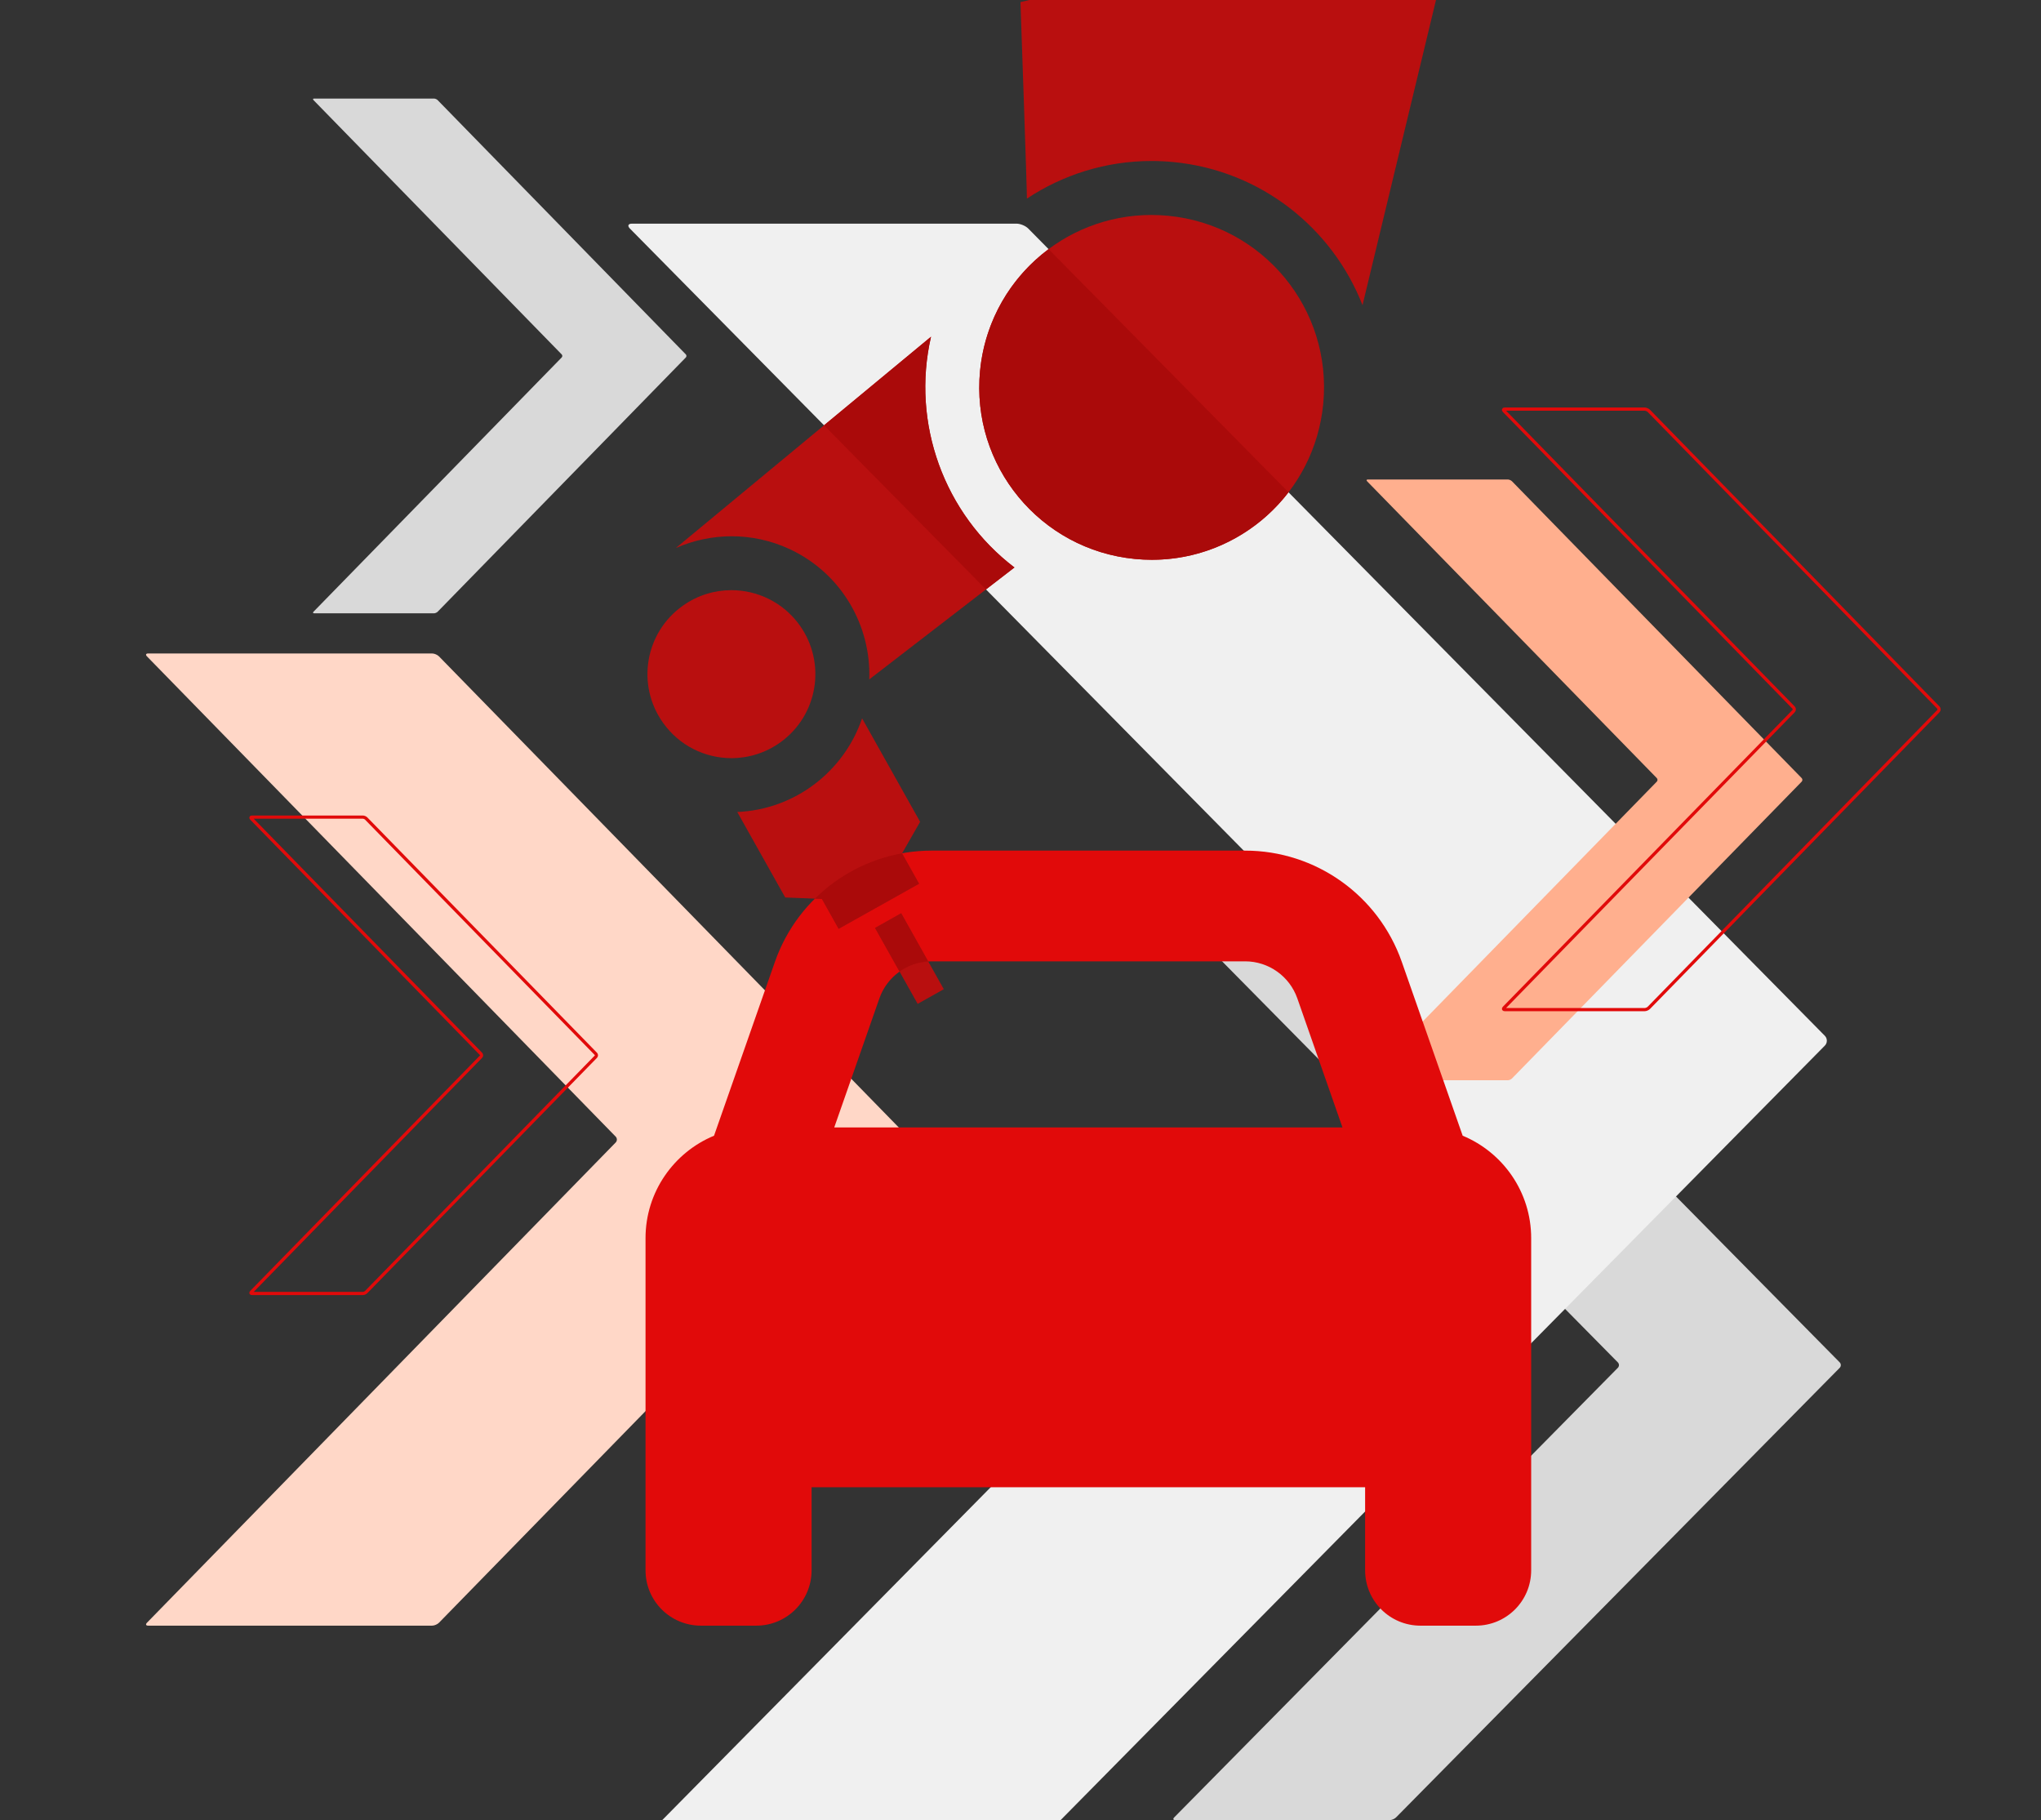 <?xml version="1.0" encoding="UTF-8"?>
<svg xmlns="http://www.w3.org/2000/svg" xmlns:xlink="http://www.w3.org/1999/xlink" version="1.1" id="Automotive" x="0px" y="0px" viewBox="0 0 480 428" style="enable-background:new 0 0 480 428;" xml:space="preserve">
<rect x="0" y="0" width="480" height="428" fill="#333333" stroke="none"/>
<style type="text/css">
	.st0{fill:#D9D9D9;}
	.st1{fill:#F0F0F0;}
	.st2{fill:#FFD7C7;}
	.st3{fill:none;stroke:#E10A0A;stroke-width:0.75;stroke-miterlimit:10;}
	.st4{fill:#FFAF8E;}
	.st5{fill:#E10A0A;}
	.st6{fill:#B90F0F;}
	.st7{fill:#AA0A0A;}
</style>
<path id="_x33__00000101819608311785916910000000221245988555742354_" class="st0" d="M432.659,320.358L328.326,214.643  c-0.343-0.355-1.036-0.643-1.528-0.643h-50.386c-0.492,0-0.615,0.288-0.265,0.643L380.48,320.358c0.35,0.353,0.35,0.931,0,1.283  L276.147,427.355c-0.35,0.355-0.227,0.645,0.265,0.645h50.386c0.492,0,1.185-0.29,1.528-0.645L432.659,321.64  C433.008,321.289,433.008,320.711,432.659,320.358"></path>
<path id="_x32_" class="st1" d="M429.168,243.568L241.83,53.746c-0.623-0.635-1.861-1.153-2.751-1.153h-90.468  c-0.889,0-1.101,0.518-0.472,1.153l187.332,189.823c0.63,0.633,0.63,1.673,0,2.305L155.733,428h93.691l179.743-182.127  C429.791,245.242,429.791,244.202,429.168,243.568z"></path>
<path id="_x31__Orange_00000075861403062813141210000000144327016417269894_" class="st2" d="M213.479,267.278L103.24,154.346  c-0.368-0.378-1.096-0.685-1.616-0.685H34.837c-0.521,0-0.646,0.307-0.278,0.685l110.24,112.932c0.369,0.376,0.369,0.996,0,1.372  L34.56,381.581c-0.368,0.378-0.243,0.687,0.278,0.687h66.786c0.521,0,1.248-0.31,1.616-0.687L213.48,268.65  C213.849,268.274,213.849,267.655,213.479,267.278"></path>
<path id="_x31__00000098930468703907138910000015057033114796224665_" class="st0" d="M161.29,83.333l-58.367-59.792  c-0.193-0.199-0.58-0.363-0.855-0.363H73.88c-0.282,0-0.346,0.163-0.153,0.363l58.367,59.792c0.199,0.199,0.199,0.528,0,0.726  l-58.367,59.792c-0.193,0.199-0.129,0.364,0.153,0.364h28.188c0.274,0,0.661-0.165,0.855-0.364l58.367-59.792  C161.483,83.861,161.483,83.533,161.29,83.333"></path>
<path id="_x31__Outline_00000031200412153017611670000015941414495492763020_" class="st3" d="M140.128,247.813L86.12,192.476  c-0.178-0.185-0.536-0.336-0.791-0.336H59.244c-0.255,0-0.315,0.151-0.136,0.336l54.008,55.337c0.185,0.185,0.185,0.487,0,0.672  l-54.008,55.337c-0.179,0.186-0.119,0.337,0.136,0.337h26.084c0.256,0,0.614-0.151,0.791-0.337l54.008-55.337  C140.313,248.3,140.313,247.997,140.128,247.813z"></path>
<path id="_x32__Orange_00000052078753842100004480000017249519495239787700_" class="st4" d="M423.712,182.961l-68.122-69.788  c-0.228-0.233-0.678-0.424-1.003-0.424H321.69c-0.325,0-0.401,0.19-0.174,0.424l68.122,69.788c0.228,0.233,0.228,0.615,0,0.847  l-68.122,69.788c-0.228,0.233-0.151,0.425,0.174,0.425h32.898c0.325,0,0.775-0.192,1.003-0.425l68.122-69.788  C423.94,183.576,423.94,183.194,423.712,182.961"></path>
<path id="_x32__Outline_00000132072798953104734230000015159079726940535687_" class="st3" d="M455.86,166.38l-68.083-69.76  c-0.228-0.233-0.679-0.424-1.004-0.424h-32.881c-0.319,0-0.401,0.19-0.174,0.424l68.09,69.76c0.228,0.233,0.228,0.615,0,0.847  l-68.09,69.76c-0.228,0.233-0.146,0.425,0.174,0.425h32.881c0.325,0,0.776-0.192,1.004-0.425l68.083-69.76  C456.088,166.995,456.088,166.613,455.86,166.38z"></path>
<g id="Automotive_Icon">
	<path class="st5" d="M292.815,200.019h-73.714c-16.598,0-31.365,10.496-36.857,26.158l-14.319,40.884   c-9.438,3.906-16.11,13.222-16.11,24.083v58.581v19.526c0,7.201,5.818,13.018,13.018,13.018h13.018   c7.201,0,13.018-5.817,13.018-13.018v-19.526h130.178v19.526c0,7.201,5.818,13.018,13.018,13.018h13.018   c7.201,0,13.018-5.817,13.018-13.018v-19.526v-58.581c0-10.861-6.672-20.177-16.109-24.083l-14.32-40.884   C324.18,210.515,309.413,200.019,292.815,200.019 M196.199,265.108l10.617-30.347c1.832-5.207,6.754-8.706,12.286-8.706h73.714   c5.532,0,10.454,3.499,12.286,8.706l10.617,30.347H196.199z"></path>
	<path class="st6" d="M221.96,232.605l-6.146,3.451l-10.027-17.853l6.156-3.46L221.96,232.605z M172.005,138.778   c-3.957,0-7.954,1.189-11.431,3.663c-8.904,6.329-10.97,18.625-4.641,27.523c3.857,5.421,9.927,8.313,16.092,8.313   c3.956,0,7.95-1.189,11.429-3.663c8.883-6.324,10.971-18.633,4.646-27.533C184.249,141.667,178.176,138.778,172.005,138.778    M202.746,168.916c-4.214,12.418-15.741,21.455-29.357,22.02l11.279,20.104l8.63,0.349l3.928,7.019l18.923-10.599l-4.003-7.144   l4.246-7.416L202.746,168.916z M218.956,79.178l-60.024,49.698c4.117-1.815,8.601-2.776,13.151-2.776   c4.588,0,9.242,0.976,13.663,3.037c12.161,5.688,19.154,17.985,18.685,30.621l34.146-26.319   C222.008,120.829,214.281,99.484,218.956,79.178 M242.086,0l-2.097,0.493c0,0,1.601,45.978,1.518,46.206   c8.469-5.61,18.578-8.842,29.289-8.842c1.709,0,3.43,0.083,5.165,0.25c20.63,1.994,37.393,15.559,44.476,33.648L337.715,0H242.086z    M274.74,50.743c-1.329-0.129-2.652-0.192-3.96-0.192c-20.645,0-38.263,15.662-40.291,36.639   c-2.156,22.312,14.144,42.094,36.45,44.251c1.33,0.128,2.654,0.192,3.963,0.192c20.649,0,38.265-15.66,40.292-36.641   C313.35,72.685,297.054,52.9,274.74,50.743z"></path>
	<path class="st7" d="M211.943,214.742l6.361,11.344c-2.477,0.152-4.804,0.997-6.751,2.383l-5.766-10.266L211.943,214.742z    M197.227,218.408l18.923-10.599l-4.003-7.144l0.01-0.017c-7.833,1.415-14.965,5.183-20.515,10.674l1.656,0.067L197.227,218.408z    M193.796,100.01l38.085,38.591l6.697-5.162c-16.57-12.61-24.297-33.955-19.622-54.261L193.796,100.01z M230.489,87.19   c-2.156,22.312,14.144,42.094,36.45,44.251c1.33,0.128,2.654,0.192,3.963,0.192c12.926,0,24.662-6.137,32.131-15.873   l-56.427-57.176C237.765,65.176,231.635,75.332,230.489,87.19z"></path>
</g>
</svg>

